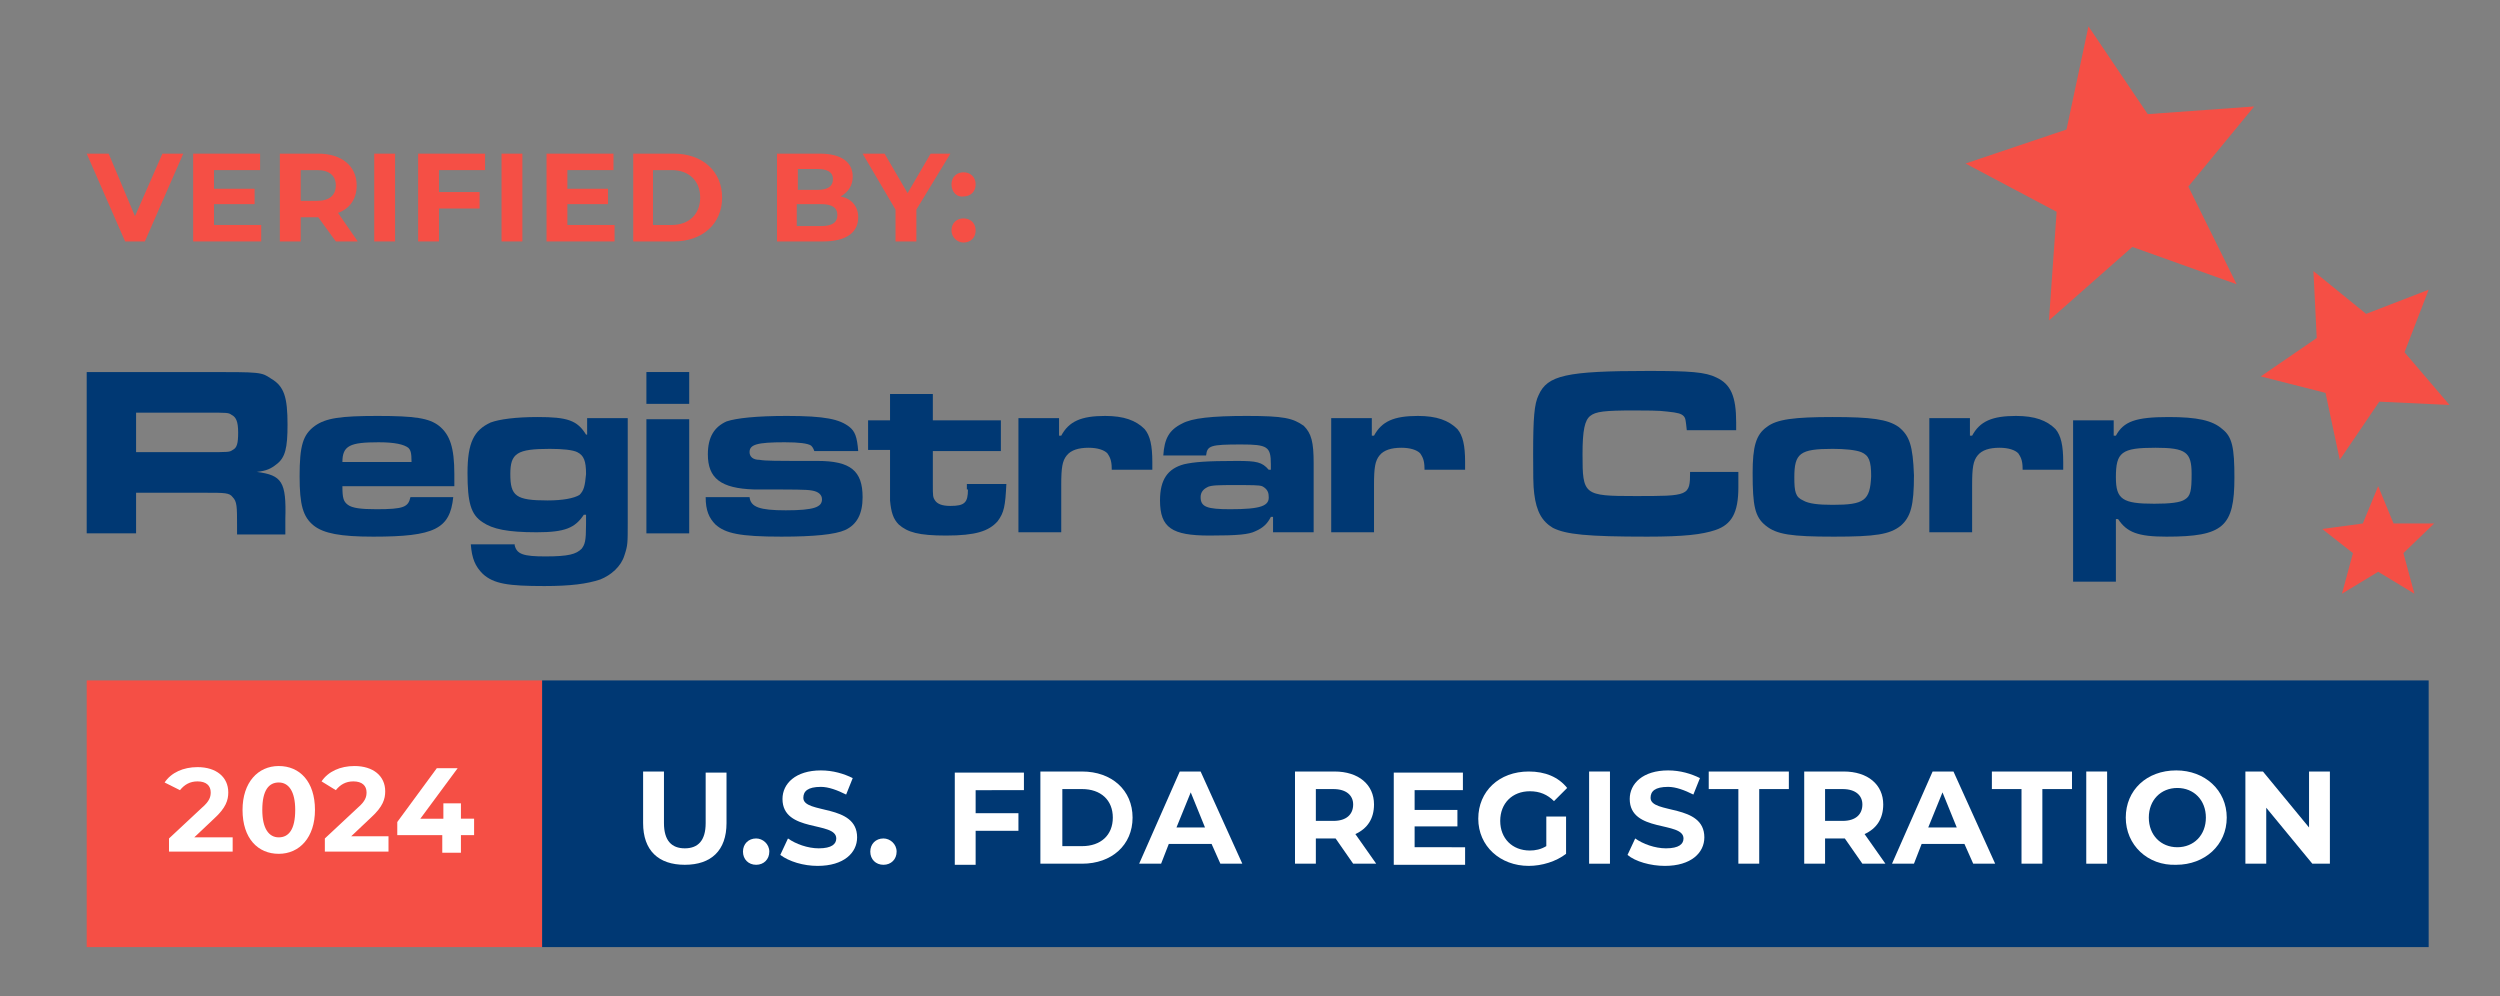 <?xml version="1.0" encoding="utf-8"?>
<!-- Generator: Adobe Illustrator 28.1.0, SVG Export Plug-In . SVG Version: 6.00 Build 0)  -->
<svg version="1.1" id="Layer_1" xmlns="http://www.w3.org/2000/svg" xmlns:xlink="http://www.w3.org/1999/xlink" x="0px" y="0px"
	 viewBox="0 0 227.8 90.8" style="enable-background:new 0 0 227.8 90.8;" xml:space="preserve">
<rect x="0" y="0" width="227.8" height="90.8" fill="#808080" stroke="none"/>
<style type="text/css">
	.st0{fill:#F54F45;}
	.st1{fill:#003873;}
	.st2{fill:#FFFFFF;}
</style>
<g>
	<path class="st0" d="M16.7,14l-3.5,8h-1.8l-3.5-8h2l2.4,5.7l2.5-5.7H16.7z"/>
	<path class="st0" d="M23.8,20.5V22h-6.2v-8h6.1v1.5h-4.2v1.7h3.7v1.4h-3.7v1.9H23.8z"/>
	<path class="st0" d="M30.6,22l-1.6-2.2H29h-1.6V22h-1.9v-8H29c2.1,0,3.5,1.1,3.5,2.9c0,1.2-0.6,2.1-1.7,2.5l1.8,2.6H30.6z
		 M28.9,15.5h-1.5v2.8h1.5c1.1,0,1.7-0.5,1.7-1.4C30.6,16,30,15.5,28.9,15.5z"/>
	<path class="st0" d="M34.2,14H36v8h-1.9V14z"/>
	<path class="st0" d="M40,15.4v2.1h3.7v1.5H40V22h-1.9v-8h6.1v1.5H40z"/>
	<path class="st0" d="M45.7,14h1.9v8h-1.9V14z"/>
	<path class="st0" d="M56,20.5V22h-6.2v-8h6.1v1.5h-4.2v1.7h3.7v1.4h-3.7v1.9H56z"/>
	<path class="st0" d="M57.7,14h3.7c2.6,0,4.4,1.6,4.4,4s-1.8,4-4.4,4h-3.7V14z M61.2,20.5c1.6,0,2.6-1,2.6-2.5c0-1.5-1-2.5-2.6-2.5
		h-1.7v5H61.2z"/>
	<path class="st0" d="M78.2,19.8c0,1.4-1.1,2.2-3.2,2.2h-4.2v-8h3.9c2,0,3,0.8,3,2.1c0,0.8-0.4,1.4-1.1,1.8
		C77.6,18.1,78.2,18.8,78.2,19.8z M72.7,15.4v1.9h1.8c0.9,0,1.4-0.3,1.4-1c0-0.6-0.5-0.9-1.4-0.9H72.7z M76.3,19.6
		c0-0.7-0.5-1-1.5-1h-2.2v2h2.2C75.8,20.6,76.3,20.3,76.3,19.6z"/>
	<path class="st0" d="M83.5,19.1V22h-1.9v-2.9L78.6,14h2l2.1,3.6l2.1-3.6h1.8L83.5,19.1z"/>
	<path class="st0" d="M86.7,16.8c0-0.7,0.5-1.1,1.1-1.1c0.6,0,1.1,0.4,1.1,1.1c0,0.7-0.5,1.1-1.1,1.1C87.2,18,86.7,17.5,86.7,16.8z
		 M86.7,21c0-0.7,0.5-1.1,1.1-1.1c0.6,0,1.1,0.4,1.1,1.1c0,0.7-0.5,1.1-1.1,1.1C87.2,22.1,86.7,21.6,86.7,21z"/>
</g>
<g>
	<g>
		<g>
			<g>
				<path class="st1" d="M26.2,38.7c0-2.5-0.3-3.5-1.5-4.2c-0.9-0.6-0.9-0.6-6-0.6H7.9v14.7h4.5v-3.7h6.3c1.8,0,2.2,0,2.5,0.4
					c0.4,0.4,0.4,0.9,0.4,2.6v0.8H26v-1.4c0.1-3.4-0.3-4-2.6-4.3c0.9-0.1,1.3-0.3,1.8-0.7C26,41.7,26.2,40.8,26.2,38.7z M21.2,41
					c-0.3,0.2-0.3,0.2-2.5,0.2h-6.3v-3.6h6.3c2.1,0,2.1,0,2.4,0.2c0.4,0.2,0.6,0.6,0.6,1.6S21.6,40.8,21.2,41z"/>
				<path class="st1" d="M40,38.8c-0.9-0.7-2.2-0.9-5.6-0.9c-3.4,0-4.7,0.2-5.7,0.9c-1.1,0.8-1.4,1.8-1.4,4.6c0,2.6,0.3,3.7,1.3,4.5
					c0.9,0.7,2.4,1,5.4,1c5.6,0,7-0.7,7.3-3.6h-3.9c-0.2,0.9-0.6,1.1-3.1,1.1c-1.4,0-2.2-0.1-2.6-0.4c-0.4-0.3-0.5-0.6-0.5-1.7h10.2
					c0-0.4,0-0.9,0-1.1C41.4,40.8,41,39.6,40,38.8z M31.2,42.1c0-1.5,0.7-1.8,3.3-1.8c1.5,0,2.3,0.2,2.7,0.5
					c0.2,0.2,0.3,0.4,0.3,1.3H31.2z"/>
				<path class="st1" d="M53.6,39.6h-0.2c-0.8-1.3-1.7-1.6-4.4-1.6c-2,0-3.5,0.2-4.3,0.5c-1.5,0.7-2.1,1.8-2.1,4.6
					c0,2.7,0.3,3.8,1.4,4.5c0.9,0.6,2.2,0.9,4.9,0.9c2.6,0,3.5-0.4,4.3-1.6h0.2v0.9c0,1.5-0.1,1.8-0.4,2.2c-0.5,0.5-1.2,0.7-3.3,0.7
					c-2,0-2.6-0.2-2.8-1l0-0.1h-4c0.1,1.3,0.4,2,1.1,2.7c1,0.9,2.3,1.1,5.6,1.1c2.4,0,3.9-0.2,5.1-0.6c1-0.4,1.9-1.2,2.2-2.2
					c0.3-0.9,0.3-1.1,0.3-2.9v-9.6h-3.7V39.6z M52.8,45.1c-0.5,0.3-1.5,0.5-2.9,0.5c-2.9,0-3.4-0.4-3.4-2.4c0-1.9,0.6-2.3,3.6-2.3
					c1.2,0,2.1,0.1,2.5,0.3c0.6,0.3,0.8,0.8,0.8,2C53.3,44.3,53.2,44.7,52.8,45.1z"/>
				<rect x="58.9" y="38.2" class="st1" width="3.9" height="10.4"/>
				<rect x="58.9" y="33.9" class="st1" width="3.9" height="2.9"/>
				<path class="st1" d="M74.5,42c-4,0-4.7,0-5.3-0.1c-0.6,0-0.9-0.3-0.9-0.7c0-0.7,0.7-0.9,3.2-0.9c1.3,0,2.1,0.1,2.4,0.3
					c0.1,0.1,0.2,0.2,0.3,0.5h4c-0.1-1.3-0.3-1.8-0.8-2.2c-0.9-0.7-2.2-1-5.7-1c-2.8,0-4.6,0.2-5.5,0.5c-1.1,0.5-1.7,1.4-1.7,3
					c0,2.2,1.2,3.1,4.2,3.2c3.8,0,4.8,0,5.3,0.1c0.6,0.1,0.9,0.4,0.9,0.8c0,0.7-0.7,1-3.3,1c-2.4,0-3.2-0.3-3.3-1.2h-4
					c0,1.2,0.3,1.9,0.9,2.5c0.9,0.8,2.2,1.1,6,1.1c3,0,4.9-0.2,5.8-0.6c1.1-0.5,1.6-1.5,1.6-3C78.6,42.9,77.5,42,74.5,42z"/>
				<path class="st1" d="M88.2,44.6c0,1.2-0.3,1.5-1.6,1.5c-0.8,0-1.2-0.2-1.4-0.5c-0.2-0.3-0.2-0.4-0.2-1.5v-3h6.2v-2.8h-6.2v-2.4
					h-3.9v2.4h-2V41h2v3c0,1.3,0,1.3,0,1.6c0.1,1.1,0.3,1.7,0.8,2.2c0.8,0.7,1.8,1,4.3,1c2.7,0,3.9-0.4,4.7-1.3
					c0.6-0.8,0.7-1.4,0.8-3.4h-3.6V44.6z"/>
				<path class="st1" d="M100.7,37.9c-2.2,0-3.3,0.5-4,1.8h-0.2v-1.6h-3.7v10.4h3.9v-4.3c0-1.6,0.1-2.2,0.5-2.7
					c0.4-0.5,1.1-0.7,2-0.7c0.8,0,1.4,0.2,1.7,0.5c0.2,0.3,0.4,0.6,0.4,1.4v0.1v0h3.7v-0.7c0-1.5-0.2-2.4-0.7-3
					C103.5,38.3,102.4,37.9,100.7,37.9z"/>
				<path class="st1" d="M113.6,37.9c-3.2,0-5,0.2-5.9,0.7c-1.2,0.6-1.6,1.4-1.7,2.9h3.9c0.1-0.9,0.4-1,3.2-1c2.4,0,2.7,0.2,2.7,1.8
					v0.5h-0.2c-0.6-0.7-1.1-0.8-2.9-0.8c-2.8,0-3.9,0.1-4.8,0.3c-1.5,0.4-2.2,1.4-2.2,3.3c0,2.5,1.1,3.2,4.5,3.2
					c2.6,0,3.6-0.1,4.2-0.4c0.7-0.3,1.1-0.7,1.4-1.3h0.2v1.4h3.7v-6.3c0-1.9-0.2-2.7-0.9-3.4C117.8,38.1,117,37.9,113.6,37.9z
					 M112.1,46.4c-2.1,0-2.7-0.2-2.7-1.1c0-0.4,0.2-0.7,0.6-0.9c0.3-0.2,1.2-0.2,2.4-0.2c1.7,0,2.3,0,2.6,0.1
					c0.4,0.2,0.6,0.5,0.6,0.9C115.7,46.1,114.9,46.4,112.1,46.4z"/>
				<path class="st1" d="M129.2,37.9c-2.2,0-3.3,0.5-4,1.8H125v-1.6h-3.7v10.4h3.9v-4.3c0-1.6,0.1-2.2,0.5-2.7
					c0.4-0.5,1.1-0.7,2-0.7c0.8,0,1.4,0.2,1.7,0.5c0.2,0.3,0.4,0.6,0.4,1.4v0.1v0h3.7v-0.7c0-1.5-0.2-2.4-0.7-3
					C132,38.3,130.9,37.9,129.2,37.9z"/>
				<path class="st1" d="M154,43c0,2.2-0.1,2.2-5,2.2c-4.7,0-4.8-0.1-4.8-3.8c0-2.2,0.2-3.1,0.7-3.5c0.5-0.4,1.3-0.5,4-0.5
					c1,0,2.3,0,3,0.1c1,0.1,1.3,0.2,1.5,0.4c0.2,0.2,0.2,0.4,0.3,1.3h4.5v-0.7c0-2.4-0.5-3.5-1.8-4.1c-1-0.5-2.4-0.6-6.2-0.6
					c-7.5,0-9.2,0.4-10,2.2c-0.4,0.8-0.5,2.1-0.5,5.4c0,1.7,0,2.9,0.1,3.6c0.2,1.6,0.7,2.5,1.7,3.1c1.2,0.6,3.1,0.8,8.6,0.8
					c3.4,0,5-0.2,6.2-0.6c1.5-0.5,2.1-1.6,2.1-3.9c0-0.2,0-0.6,0-1.4H154z"/>
				<path class="st1" d="M173,38.9c-1-0.7-2.5-0.9-6-0.9c-3.5,0-5.1,0.2-6,0.9c-1,0.7-1.3,1.8-1.3,4.2c0,3,0.2,4,1.2,4.8
					c1,0.8,2.3,1,6.2,1c3.8,0,5.1-0.2,6.1-1c0.9-0.8,1.2-1.8,1.2-4.6C174.3,40.6,174,39.7,173,38.9z M167,46c-1.3,0-2.2-0.1-2.7-0.4
					c-0.7-0.3-0.8-0.8-0.8-2.1c0-2.2,0.5-2.6,3.5-2.6c1.1,0,2.1,0.1,2.6,0.3c0.7,0.3,0.9,0.8,0.9,2.2C170.4,45.6,169.9,46,167,46z"
					/>
				<path class="st1" d="M183.7,37.9c-2.2,0-3.3,0.5-4,1.8h-0.2v-1.6h-3.7v10.4h3.9v-4.3c0-1.6,0.1-2.2,0.5-2.7
					c0.4-0.5,1.1-0.7,2-0.7c0.8,0,1.4,0.2,1.7,0.5c0.2,0.3,0.4,0.6,0.4,1.4v0.1v0h3.7v-0.7c0-1.5-0.2-2.4-0.7-3
					C186.5,38.3,185.4,37.9,183.7,37.9z"/>
				<path class="st1" d="M202.5,39.1c-0.9-0.8-2.3-1.1-4.9-1.1c-3,0-4.1,0.4-4.8,1.7h-0.2v-1.4h-3.7v14.7h3.9v-5.7h0.2
					c0.8,1.2,1.8,1.6,4.4,1.6c5.2,0,6.2-0.9,6.2-5.4C203.6,40.8,203.4,39.8,202.5,39.1z M199.1,45.5c-0.4,0.3-1.4,0.4-2.8,0.4
					c-2.9,0-3.5-0.4-3.5-2.4c0-2.3,0.5-2.7,3.6-2.7c2.8,0,3.3,0.4,3.3,2.4C199.7,44.7,199.6,45.2,199.1,45.5z"/>
			</g>
		</g>
	</g>
	<g>
		<g id="Small_Star_00000119084168259341424640000012061141777883566229_">
			<g>
				<g>
					<polygon class="st0" points="220,54.1 216.7,52.1 213.4,54.1 214.4,50.4 211.6,48.2 215.3,47.7 216.7,44.3 218.1,47.7 
						221.8,47.7 219,50.4 					"/>
				</g>
			</g>
		</g>
		<g id="Mid_Star_00000025405180375779273610000014376500463897126532_">
			<g>
				<g>
					<polygon class="st0" points="213.2,41.9 211.9,35.8 206,34.3 211.1,30.8 210.8,24.7 215.6,28.6 221.3,26.4 219.1,32.1 
						223.2,36.9 216.8,36.6 					"/>
				</g>
			</g>
		</g>
		<g id="Large_Star_00000013189873700235726340000010133644283388580739_">
			<g>
				<g>
					<polygon class="st0" points="203.8,25.9 194.3,22.5 186.7,29.2 187.4,19.3 179.1,14.9 188.3,11.8 190.3,2.4 195.7,10.4 
						205.4,9.7 199.4,17 					"/>
				</g>
			</g>
		</g>
	</g>
</g>
<rect x="7.9" y="62" class="st0" width="41.5" height="24.3"/>
<rect x="49.4" y="62" class="st1" width="171.9" height="24.3"/>
<g>
	<g>
		<path class="st2" d="M21.2,76.2v1.4h-5.8v-1.2l3-2.8c0.7-0.6,0.8-1,0.8-1.4c0-0.6-0.4-1-1.2-1c-0.7,0-1.2,0.3-1.6,0.8L15,71.3
			c0.6-0.9,1.7-1.4,3-1.4c1.7,0,2.8,0.9,2.8,2.3c0,0.7-0.2,1.4-1.3,2.4l-1.8,1.7H21.2z"/>
		<path class="st2" d="M22.1,73.8c0-2.5,1.4-4,3.3-4c1.9,0,3.3,1.4,3.3,4c0,2.5-1.4,4-3.3,4C23.5,77.8,22.1,76.4,22.1,73.8z
			 M26.9,73.8c0-1.7-0.6-2.5-1.5-2.5c-0.9,0-1.5,0.7-1.5,2.5c0,1.7,0.6,2.5,1.5,2.5C26.3,76.3,26.9,75.6,26.9,73.8z"/>
		<path class="st2" d="M35.4,76.2v1.4h-5.8v-1.2l3-2.8c0.7-0.6,0.8-1,0.8-1.4c0-0.6-0.4-1-1.2-1c-0.7,0-1.2,0.3-1.6,0.8l-1.3-0.8
			c0.6-0.9,1.7-1.4,3-1.4c1.7,0,2.8,0.9,2.8,2.3c0,0.7-0.2,1.4-1.3,2.4l-1.8,1.7H35.4z"/>
		<path class="st2" d="M43.3,76.1H42v1.6h-1.7v-1.6h-4.1v-1.2l3.6-4.9h1.9l-3.4,4.6h2.1v-1.4H42v1.4h1.2V76.1z"/>
	</g>
</g>
<g>
	<path class="st2" d="M58.6,75v-4.7h1.9V75c0,1.6,0.7,2.3,1.9,2.3c1.2,0,1.9-0.7,1.9-2.3v-4.6h1.9V75c0,2.5-1.4,3.8-3.8,3.8
		S58.6,77.5,58.6,75z"/>
	<path class="st2" d="M67.7,77.6c0-0.7,0.5-1.2,1.2-1.2c0.6,0,1.2,0.5,1.2,1.2c0,0.7-0.5,1.2-1.2,1.2C68.2,78.8,67.7,78.3,67.7,77.6
		z"/>
	<path class="st2" d="M71.1,77.9l0.7-1.5c0.7,0.5,1.8,0.9,2.8,0.9c1.2,0,1.6-0.4,1.6-0.9c0-1.6-4.9-0.5-4.9-3.6
		c0-1.4,1.2-2.6,3.5-2.6c1.1,0,2.1,0.3,2.9,0.7l-0.6,1.5c-0.8-0.4-1.6-0.7-2.3-0.7c-1.2,0-1.6,0.4-1.6,1c0,1.5,4.9,0.5,4.9,3.6
		c0,1.4-1.2,2.6-3.6,2.6C73.2,78.9,71.9,78.5,71.1,77.9z"/>
	<path class="st2" d="M79.3,77.6c0-0.7,0.5-1.2,1.2-1.2c0.6,0,1.2,0.5,1.2,1.2c0,0.7-0.5,1.2-1.2,1.2C79.8,78.8,79.3,78.3,79.3,77.6
		z"/>
	<path class="st2" d="M88.9,71.9v2.2h3.9v1.6h-3.9v3.1h-1.9v-8.4h6.3v1.6H88.9z"/>
	<path class="st2" d="M94.8,70.3h3.8c2.7,0,4.6,1.7,4.6,4.2c0,2.5-1.9,4.2-4.6,4.2h-3.8V70.3z M98.6,77.1c1.7,0,2.8-1,2.8-2.6
		c0-1.6-1.1-2.6-2.8-2.6h-1.8v5.2H98.6z"/>
	<path class="st2" d="M110.4,76.9h-3.9l-0.7,1.8h-2l3.7-8.4h1.9l3.8,8.4h-2L110.4,76.9z M109.8,75.4l-1.3-3.2l-1.3,3.2H109.8z"/>
	<path class="st2" d="M123.3,78.7l-1.6-2.3h-0.1h-1.7v2.3h-1.9v-8.4h3.6c2.2,0,3.6,1.2,3.6,3c0,1.3-0.6,2.2-1.7,2.7l1.9,2.7H123.3z
		 M121.5,71.9h-1.6v2.9h1.6c1.2,0,1.8-0.6,1.8-1.5C123.3,72.5,122.7,71.9,121.5,71.9z"/>
	<path class="st2" d="M133.5,77.2v1.6H127v-8.4h6.3v1.6h-4.4v1.8h3.9v1.5h-3.9v1.9H133.5z"/>
	<path class="st2" d="M140.9,74.4h1.8v3.4c-0.9,0.7-2.2,1.1-3.4,1.1c-2.6,0-4.6-1.8-4.6-4.3c0-2.5,1.9-4.3,4.6-4.3
		c1.5,0,2.7,0.5,3.5,1.5l-1.2,1.2c-0.6-0.6-1.3-0.9-2.2-0.9c-1.6,0-2.7,1.1-2.7,2.7c0,1.6,1.1,2.7,2.7,2.7c0.5,0,1-0.1,1.5-0.4V74.4
		z"/>
	<path class="st2" d="M144.8,70.3h1.9v8.4h-1.9V70.3z"/>
	<path class="st2" d="M148.3,77.9l0.7-1.5c0.7,0.5,1.8,0.9,2.8,0.9c1.2,0,1.6-0.4,1.6-0.9c0-1.6-4.9-0.5-4.9-3.6
		c0-1.4,1.2-2.6,3.5-2.6c1.1,0,2.1,0.3,2.9,0.7l-0.6,1.5c-0.8-0.4-1.6-0.7-2.3-0.7c-1.2,0-1.6,0.4-1.6,1c0,1.5,4.9,0.5,4.9,3.6
		c0,1.4-1.2,2.6-3.6,2.6C150.4,78.9,149,78.5,148.3,77.9z"/>
	<path class="st2" d="M158.4,71.9h-2.7v-1.6h7.3v1.6h-2.7v6.8h-1.9V71.9z"/>
	<path class="st2" d="M169.7,78.7l-1.6-2.3H168h-1.7v2.3h-1.9v-8.4h3.6c2.2,0,3.6,1.2,3.6,3c0,1.3-0.6,2.2-1.7,2.7l1.9,2.7H169.7z
		 M167.9,71.9h-1.6v2.9h1.6c1.2,0,1.8-0.6,1.8-1.5C169.7,72.5,169.1,71.9,167.9,71.9z"/>
	<path class="st2" d="M179,76.9h-3.9l-0.7,1.8h-2l3.7-8.4h1.9l3.8,8.4h-2L179,76.9z M178.3,75.4l-1.3-3.2l-1.3,3.2H178.3z"/>
	<path class="st2" d="M184.2,71.9h-2.7v-1.6h7.3v1.6h-2.7v6.8h-1.9V71.9z"/>
	<path class="st2" d="M190.1,70.3h1.9v8.4h-1.9V70.3z"/>
	<path class="st2" d="M193.7,74.5c0-2.5,1.9-4.3,4.6-4.3c2.6,0,4.6,1.8,4.6,4.3c0,2.5-2,4.3-4.6,4.3C195.7,78.9,193.7,77,193.7,74.5
		z M201,74.5c0-1.6-1.1-2.7-2.6-2.7s-2.6,1.1-2.6,2.7c0,1.6,1.1,2.7,2.6,2.7S201,76.1,201,74.5z"/>
	<path class="st2" d="M212.3,70.3v8.4h-1.6l-4.2-5.1v5.1h-1.9v-8.4h1.6l4.2,5.1v-5.1H212.3z"/>
</g>
</svg>
